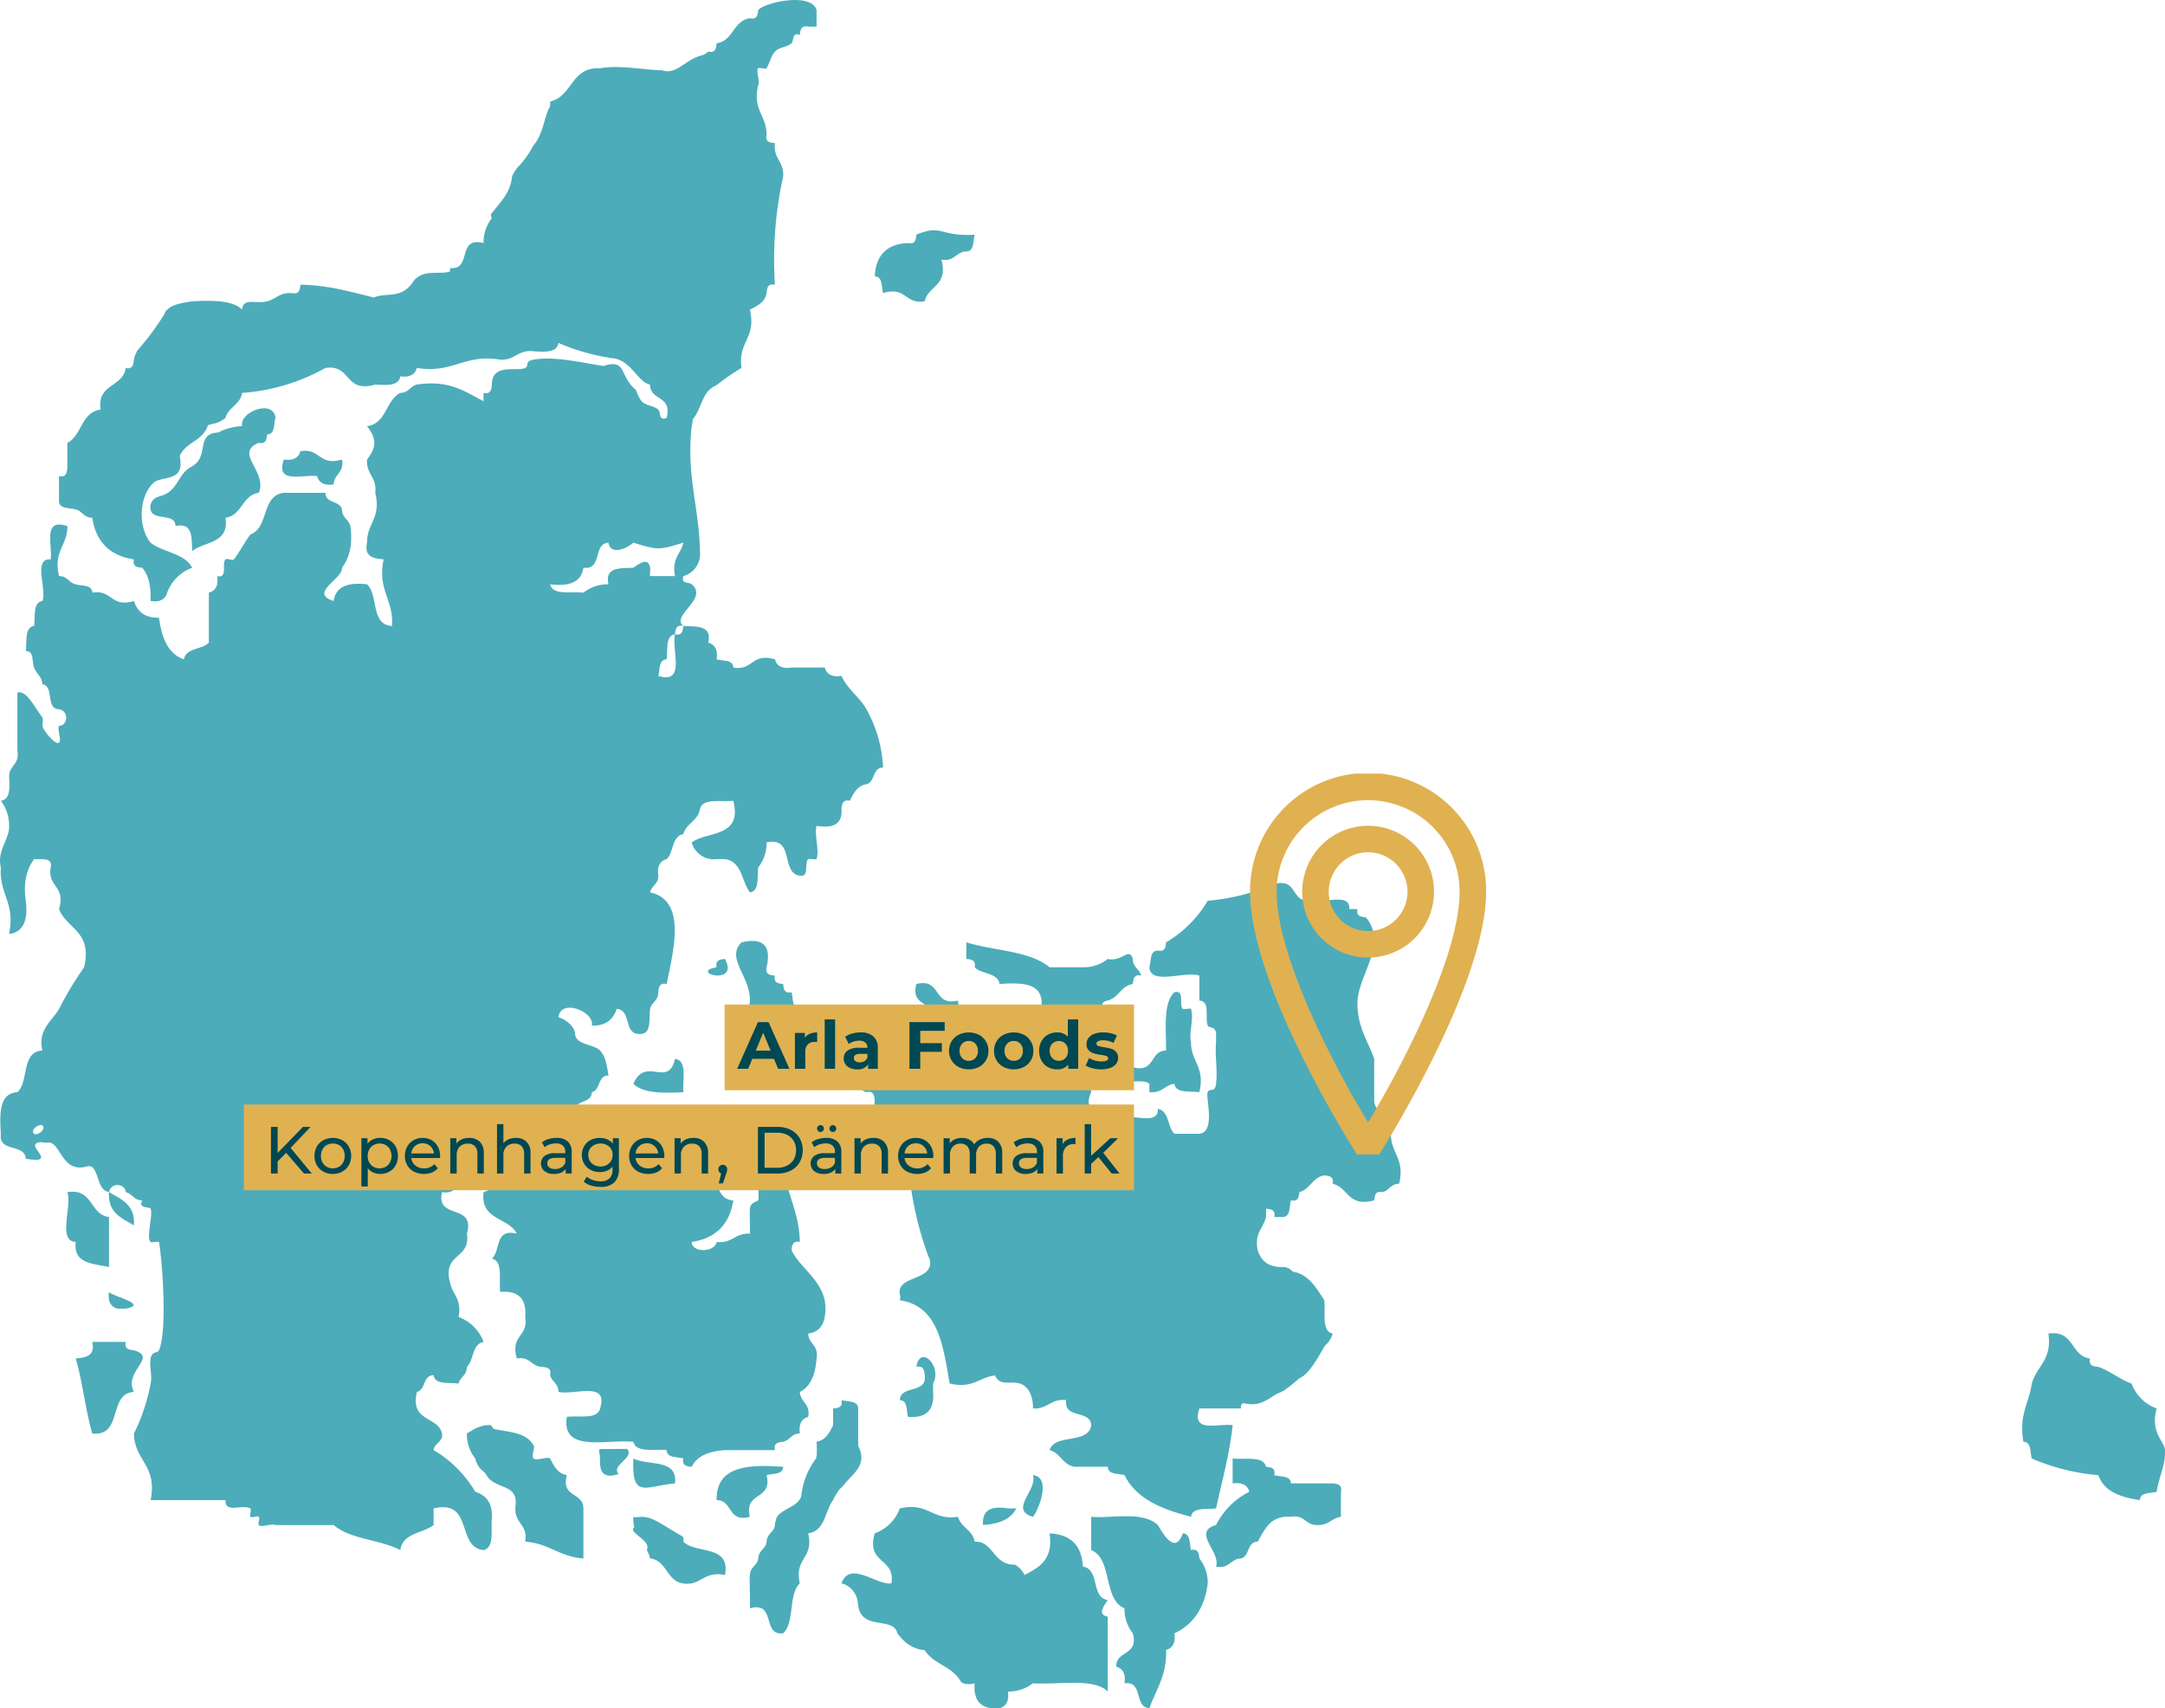 <svg xmlns="http://www.w3.org/2000/svg" xmlns:xlink="http://www.w3.org/1999/xlink" width="454.812" height="358.836" viewBox="0 0 454.812 358.836">
  <defs>
    <clipPath id="clip-path">
      <rect id="Rechteck_874" data-name="Rechteck 874" width="49.585" height="80" fill="#e0b151"/>
    </clipPath>
  </defs>
  <g id="Gruppe_5201" data-name="Gruppe 5201" transform="translate(-213.188 -2763.001)">
    <g id="DENMARK" transform="translate(-209.284 2565.878)" opacity="0.7">
      <g id="DENMARK-2" data-name="DENMARK" transform="translate(422.472 197.123)">
        <path id="Pfad_1260" data-name="Pfad 1260" d="M522.308,510.452a24.708,24.708,0,0,0-8.744-8.743c.074-1.359,2.074-1.8,1.754-3.483-.717-3.63-6.817-2.4-5.261-8.743,1.9-.444,1.186-3.482,3.507-3.507.271,2.05,3.187,1.482,5.236,1.754.346-1.408,1.754-1.754,1.754-3.507,1.507-1.408,1.037-4.792,3.507-5.236a8.818,8.818,0,0,0-5.261-5.236c.741-3.655-1.186-4.644-1.729-7.015-1.877-6.521,4.321-4.964,3.482-10.472,1.853-6.521-6.545-2.791-5.236-8.743,2.815.469,3.013-1.655,5.236-1.754.444-1.9,3.482-1.186,3.507-3.507,6.051,1.383,7.385-1.952,10.5-3.483,1.433-6.693-8.447-2.075-7.014-8.744h15.732c.445-1.9,3.482-1.185,3.508-3.507,1.9-.42,1.186-3.482,3.507-3.507-.321-2.05-.594-4-1.754-5.236-1.26-1.334-5.137-1.161-5.261-3.508-.074-1.581-2.05-3.087-3.482-3.482.469-4.125,7.73-1.062,6.99,1.753,2.988.074,4.519-1.309,5.235-3.507,3.311.2,1.235,5.779,5.261,5.236,2.051-.271,1.482-3.186,1.754-5.236.321-1.408,1.753-1.753,1.729-3.507.1-1.062.271-2.05,1.753-1.729,1.31-6.619,4.372-17.561-3.482-19.24.321-1.408,1.753-1.754,1.729-3.507-.272-2.025.395-3.112,1.753-3.483,1.507-1.408,1.037-4.792,3.507-5.261.618-2.3,3.088-2.742,3.482-5.236.544-2.371,4.4-1.457,7.016-1.753,1.95,7.78-5.385,6.3-8.744,8.744a4.814,4.814,0,0,0,5.236,3.507h1.754c3.581.494,3.482,4.668,5.236,6.99,2.05-.3,1.481-3.187,1.753-5.236a8.328,8.328,0,0,0,1.754-5.261c5.952-1.285,2.89,6.446,6.989,6.99,2.075.346.865-2.618,1.754-3.483.148-.148,1.68.173,1.754,0,.642-2.149-.519-4.816,0-6.99,3.507.593,5.458-.371,5.236-3.507.1-1.062.271-2.075,1.754-1.753.765-1.556,1.53-3.137,3.481-3.482,1.9-.445,1.187-3.482,3.508-3.507a27.892,27.892,0,0,0-3.508-12.25c-1.481-2.618-3.927-4.125-5.235-6.99-2.025.3-3.112-.371-3.508-1.753h-6.989c-2.025.3-3.112-.371-3.483-1.729-4.939-1.457-4.544,2.445-8.742,1.729-.05-1.68-2.149-1.359-3.508-1.729.3-2.05-.4-3.112-1.754-3.507.815-3.729-2.494-3.334-5.236-3.507-.1,1.087-.271,2.075-1.753,1.753-.766,3.31,2.371,10.546-3.507,8.744.395-1.358.049-3.433,1.753-3.483.272-2.074-.3-4.964,1.754-5.261.1-1.062.271-2.075,1.753-1.753-2.692-2.173,5.385-5.755,1.754-8.744-.74-.593-2.247.025-1.754-1.729a4.825,4.825,0,0,0,3.482-5.261c-.147-9.163-2.889-15.733-1.729-26.23.05-.222.1-.469.148-.716l.1-.766c1.9-2.248,1.9-5.755,4.692-6.965l.692-.469a41.772,41.772,0,0,1,4.841-3.31c-.84-5.533,3.161-6.175,1.754-12.25,1.556-.766,3.136-1.531,3.507-3.482.1-1.087.247-2.075,1.753-1.754a80.951,80.951,0,0,1,1.729-22.748c.223-3.137-2.124-3.68-1.729-6.99-1.086-.1-2.074-.247-1.753-1.753.024-4.1-3.014-5.137-1.754-10.472.444-.643-.567-3.038,0-3.507.247-.2,1.58.271,1.754,0,.568-.889.988-2.692,1.753-3.483.915-.988,2.445-.889,3.483-1.753.543-.469.024-2.445,1.753-1.753.1-1.062.272-2.075,1.754-1.754h1.754v-3.482c-1.111-3.754-10.77-1.655-12.251,0-.1,1.062-.271,2.05-1.753,1.729-3.558.519-3.434,4.742-6.99,5.261-.1,1.062-.271,2.075-1.754,1.753-.172.148-.346.272-.519.4l-.543.3c-3.755.79-5.508,4.3-8.67,3.211l-.963-.025c-3.927-.247-8.3-1.062-12.028-.4-6.15-.3-5.755,5.9-10.5,6.989a4.9,4.9,0,0,1-.024,1.063c-1.31,2.2-1.31,5.681-3.532,8.225l-.494.889a18.236,18.236,0,0,1-2.938,3.828l-.346.519-.321.543-.321.568c-.346,3.359-2.1,5.113-4.4,7.953a.965.965,0,0,0,.148.89,8.185,8.185,0,0,0-1.754,5.261c-5.631-1.531-2.4,5.755-6.989,5.236a6.263,6.263,0,0,1-.124.766c-2.223.568-4.741-.3-6.792,1.186a7.21,7.21,0,0,0-.667.593c-2.494,4.2-6,2.469-8.422,3.655l-.914-.223c-4.544-1.111-8.966-2.4-14.572-2.47-.1,1.062-.247,2.075-1.754,1.754-2.717-.124-3.136,1.161-5.236,1.729-2.271.642-5.112-.864-5.235,1.754-2.075-2-6.2-1.976-10.5-1.754-2.074.321-4,.593-5.261,1.754a3.776,3.776,0,0,0-.4.494,6.446,6.446,0,0,0-.271.593,58.121,58.121,0,0,1-5.606,7.509l-.272.568a4.7,4.7,0,0,0-.444,1.333c-.1,1.062-.246,2.075-1.729,1.754-.542,4.125-6.075,3.235-5.26,8.743-4.1.543-3.9,5.409-6.989,6.99v5.236c-.1,1.062-.272,2.075-1.755,1.753v5.236c.05,1.7,2.149,1.358,3.508,1.753,1.408.346,1.729,1.754,3.482,1.754q1.185,7.594,8.743,8.743c-.321,1.482.692,1.655,1.754,1.754,1.358,1.556,1.877,3.951,1.753,6.989,2.025.3,3.112-.4,3.483-1.753a8.818,8.818,0,0,1,5.261-5.236c-1.605-3.087-6.125-3.211-8.744-5.261-2.444-3.014-2.494-8.62-.123-11.757a4.711,4.711,0,0,1,.642-.741c1.557-1.63,6.373-.148,5.731-4.89l-.124-.815c1.284-3.014,4.767-3.014,5.928-6.471l.79-.247a6,6,0,0,0,2.891-1.284c.617-2.3,3.087-2.767,3.507-5.261a42,42,0,0,0,17.486-5.236c5.508-.84,3.952,5.359,10.473,3.482,2.5.148,4.964.3,5.261-1.729,2.025.272,3.111-.4,3.482-1.753,7.656,1.21,9.854-2.989,17.487-1.754,3.136.223,3.7-2.149,7.014-1.753,2.47.148,4.939.3,5.236-1.753a44.8,44.8,0,0,0,10.1,3.013l.938.173c3.359.074,5.113,3.582,6.742,4.816a3.941,3.941,0,0,0,.668.444,3.757,3.757,0,0,0,.79.3c.025,3.482,4.767,2.223,3.482,7.015-1.729.667-1.186-1.31-1.753-1.754-1.038-.889-2.569-.79-3.483-1.753a6.182,6.182,0,0,1-.938-1.7l-.271-.667c-3.631-3.112-1.877-6.619-6.842-5.039l-.963-.173c-4.569-.741-9.583-1.877-13.708-1.161-1.951.321-.815,1.334-1.754,1.754-1.9.815-6.94-1.087-6.989,3.482-.1,1.087-.272,2.075-1.754,1.754V281.4c-3.854-2-7.162-4.52-14-3.507-1.408.346-1.729,1.754-3.482,1.754-3.087,1.581-2.89,6.446-6.99,6.989,2.025,2.594,2.025,4.421,0,7.015-.223,3.137,2.124,3.68,1.729,6.99,1.284,5.335-1.778,6.373-1.729,10.473-.642,2.988,1.358,3.309,3.482,3.507-1.333,6.595,2.149,8.348,1.754,13.979-4.5-.173-2.815-6.5-5.236-8.744-4-.469-6.595.445-7.015,3.507-5.359-1.7,2.025-4.668,1.754-6.989,1.482-2.025,2.322-4.693,1.754-8.744-.321-1.408-1.754-1.753-1.754-3.507-.419-1.9-3.482-1.186-3.482-3.482H482.1c-4.742.519-3.137,7.36-7.015,8.743-1.309,1.729-2.124,3.458-3.482,5.236-.223.3-1.481-.271-1.753,0-.865.864.542,4.051-1.754,3.507.3,2.025-.371,3.112-1.754,3.482v10.5c-1.407,1.507-4.768,1.038-5.236,3.507-3.458-1.21-4.668-4.668-5.236-8.743-2.988.074-4.544-1.31-5.261-3.508-4.939,1.458-4.52-2.47-8.743-1.753-.049-1.7-2.124-1.358-3.482-1.754-1.433-.321-1.753-1.753-3.508-1.729-1.259-5.36,1.8-6.372,1.755-10.5-5.262-1.753-3.112,3.9-3.508,6.99-3.779-.3-.79,6.2-1.729,8.743-2.051.272-1.482,3.187-1.754,5.236-2.051.3-1.482,3.211-1.754,5.261,1.8,0,1.234,2.2,1.754,3.483.519,1.333,1.58,1.827,1.754,3.507,2.519.4.592,5.211,3.481,5.236,2.2.444,1.778,3.482,0,3.507-.444.716.593,2.915,0,3.507-.69.691-3.457-2.692-3.481-3.507-.025-.321.172-1.507,0-1.753-1.655-2.149-3.359-5.829-5.262-5.236v12.226c.494,2.84-1.654,3.014-1.753,5.261.147,2.47.3,4.94-1.729,5.236a8.467,8.467,0,0,1,1.729,5.261c.147,2.84-2.618,5.088-1.729,8.744-.395,5.606,3.088,7.385,1.729,13.979,3.087-.419,4-3.013,3.507-6.989-.568-4.051.271-6.718,1.754-8.744h1.754c1.062.1,2.049.247,1.729,1.754-.717,4.2,3.21,3.779,1.753,8.743,1.631,4.2,7.04,4.619,5.262,12.226a71.962,71.962,0,0,0-5.262,8.743c-1.284,2.322-4.643,4.471-3.481,8.744-4.5.172-2.816,6.52-5.262,8.743-3.828.247-3.754,4.4-3.482,8.743-.543,4.026,5.039,1.951,5.236,5.236,7.657,1.285-1.408-3.458,3.508-3.482a.739.739,0,0,0,.444.1,2.686,2.686,0,0,0,.617-.024c2.84-.321,2.84,6.668,8.423,4.989a1.39,1.39,0,0,1,.987.173c1.481,1.432,1.062,4.767,3.507,5.261.42-2.2,3.483-1.779,3.507,0,1.408.321,1.729,1.753,3.483,1.729-.988,1.778,1.556,1.284,1.753,1.753.544,1.26-.987,6.2,0,6.99.124.124,1.729-.1,1.754,0,.691,3.927,1.8,18.5,0,22.748-.32.691-1.457.074-1.754,1.729-.3,1.7.371,3.582,0,5.261a40.6,40.6,0,0,1-3.507,10.5c.1,5.73,4.989,6.669,3.507,13.98h15.734c-.124,2.889,3.309.79,5.235,1.753.247.124-.2,1.531,0,1.753.3.3,1.458-.3,1.754,0,.3.272-.247,1.408,0,1.729.469.593,2.865-.42,3.507,0h12.226c3.434,3.013,9.806,3.038,14,5.261.494-3.606,4.668-3.482,6.989-5.261v-3.482c8.423-2.025,4.693,8.126,10.5,8.743,2.371-.543,1.458-4.372,1.754-6.99C525.889,512.7,524.5,511.168,522.308,510.452Zm22.722-194.083c4.051.543,1.952-5.063,5.262-5.261.444,2.741,3.828,1.234,5.236,0,5.112,1.581,5.384,1.581,10.5,0-.543,2.371-2.494,3.358-1.753,7.014h-5.236c-.074-.568.074-1.186,0-1.753-.346-2.124-1.977-1.087-3.507,0-2.742.172-6.051-.248-5.236,3.482a8.337,8.337,0,0,0-5.262,1.754c-2.617-.3-6.445.642-6.989-1.754C542.017,320.345,544.61,319.432,545.029,316.369Zm-115.392,118.9c-.914-.914,1.259-2.223,1.754-1.753C432.28,434.429,430.106,435.763,429.638,435.269Zm153.873-12.25c.1-1.062.247-2.05,1.753-1.729-.1-2.989,1.285-4.545,3.483-5.261-.223-3.137,2.148-3.68,1.753-6.99-1.7-.049-1.358-2.149-1.753-3.507-1.481.321-1.655-.667-1.754-1.729-1.062-.1-2.051-.271-1.729-1.753-1.086-.1-2.074-.271-1.753-1.753q1.556-6.817-5.261-5.236c-3.384,3.359,1.853,7.039,1.754,12.226-.025,3.482-4.767,2.223-3.482,6.989v7.015C580.893,418.967,581.979,428.18,583.511,423.018ZM468.364,287.965c-4.668.148-2.124,4.594-5.037,6.768a5.314,5.314,0,0,1-.915.568c-2.643,1.581-2.643,5.088-6.224,6a4.747,4.747,0,0,0-.89.346,2.2,2.2,0,0,0-1.186,2.47c.4,2.52,5.212.618,5.236,3.507,3.729-.815,3.335,2.495,3.508,5.236,2.594-2.05,7.8-1.507,6.99-6.99,3.556-.519,3.433-4.717,6.989-5.236,1.9-4.5-5.311-8.348,0-10.5,1.481.32,1.654-.692,1.753-1.754,1.7-.05,1.359-2.149,1.754-3.482-.47-4.125-7.755-1.087-6.989,1.729a12.966,12.966,0,0,0-4.3.963Zm20.724,9.163c.37,1.359,1.457,2.025,3.481,1.753.1-2.248,2.248-2.42,1.754-5.236-4.939,1.433-4.52-2.47-8.743-1.753-.371,1.358-1.458,2.025-3.482,1.753C480.319,298.882,485.976,296.733,489.088,297.128ZM660.447,421.29h-1.753c-1.8,4.692,3.778,2.025,5.235,3.482v1.754c2.865.2,3.014-1.433,5.261-1.754.271,2.05,3.187,1.482,5.236,1.754,1.26-5.335-1.778-6.373-1.754-10.5-.494-2.173.667-4.866,0-6.99-.049-.173-1.58.148-1.729,0-.89-.864.543-4.026-1.754-3.507-2.42,2.272-1.729,7.607-1.753,12.25C663.954,417.807,665.214,422.549,660.447,421.29Zm-52.46-162.617c4.939-1.458,4.52,2.445,8.743,1.729.741-3.334,4.989-3.161,3.507-8.743,2.815.494,2.989-1.655,5.236-1.729,1.705-.049,1.358-2.149,1.754-3.507-7.262.469-6.817-2.3-12.251,0-.1,1.062-.246,2.075-1.753,1.754-4.445.2-6.769,2.544-6.99,6.99C607.938,255.215,607.592,257.314,607.987,258.673ZM614.977,403.8c-1.26,4.767,3.483,3.507,3.507,6.99,2.3,1.778,6.447,1.7,8.744,3.482,1.259-4.767-3.482-3.507-3.508-6.989C618.336,408.594,620.361,402.494,614.977,403.8Zm-40.209-5.261c-1.062.1-2.075.272-1.754,1.754C567.061,401.357,577.88,404.371,574.768,398.542ZM450.606,454.509c.3-4.372-2.668-5.483-5.236-6.99C445.074,451.891,448.063,452.978,450.606,454.509Zm0,26.23c-1.062-.1-2.05-.272-1.729-1.754h-7.014c.642,2.964-1.358,3.285-3.482,3.482,1.457,4.965,2.025,10.794,3.482,15.758,6.521.667,3.235-8.422,8.743-8.743C448.335,485.135,455.744,482.221,450.606,480.739ZM447.124,472h1.753c4.99-.914-2.84-2.593-3.507-3.507C445.074,470.514,445.766,471.6,447.124,472Zm-1.754-8.743v-10.5c-4.124-.543-3.26-6.076-8.742-5.236,1.012,3.063-2.125,10.274,1.753,10.472C437.837,462.61,442.036,462.511,445.37,463.252Zm194.083,52.46c1.013-1.062,4.1-8.3,0-8.743C640.515,510.082,634.341,514.231,639.453,515.712Zm10.5,10.472c-.222-4.445-2.544-6.767-6.99-6.99.815,5.508-2.173,7.138-5.26,8.744a4.772,4.772,0,0,0-1.384-1.729,4.82,4.82,0,0,0-.617-.444c-4.569.173-4.569-5.063-8.472-4.816a3.721,3.721,0,0,0-.247-.84c-.766-1.8-2.717-2.4-3.261-4.4-5.507.84-6.175-3.161-12.226-1.753a8.822,8.822,0,0,1-5.261,5.236c-1.877,6.545,4.348,4.99,3.507,10.5-3.062.494-8.719-4.915-10.5,0a4.532,4.532,0,0,1,3.284,3.26,5.245,5.245,0,0,1,.174.938c.443,6.052,7.434,2.544,8.3,6.323l.617.741a7.481,7.481,0,0,0,4.321,2.667l.767.1c2.174,3.21,5.681,3.21,7.656,6.668a2.6,2.6,0,0,0,.692.37,4.4,4.4,0,0,0,2.173-.074c-.321,3.8,1.433,5.557,5.236,5.236,1.358-.4,2.025-1.457,1.754-3.507a8.3,8.3,0,0,0,5.235-1.729c5.483.346,12.844-1.186,15.733,1.729V536.682c-2.1-.37-1.062-1.926,0-3.482C651.6,532.706,653.557,526.679,649.95,526.185Zm22.723-3.482c-.37-1.358-.049-3.458-1.729-3.507-1.8,5.236-4.915-1.433-5.261-1.753-3.236-3.013-9.608-1.334-13.979-1.729v6.99c4.545,1.877,2.444,10.374,6.99,12.226a8.18,8.18,0,0,0,1.753,5.261c1.26,4.767-3.482,3.507-3.507,6.99,1.357.4,2.05,1.457,1.754,3.507,4.025-.543,1.95,5.039,5.235,5.236,1.358-3.877,3.681-6.817,3.508-12.25,1.358-.371,2.024-1.458,1.753-3.483,3.952-1.877,6.348-5.31,6.989-10.5a8.158,8.158,0,0,0-1.753-5.236C674.328,523.369,674.18,522.381,672.673,522.7Zm-61.179-31.491c1.68.049,1.358,2.149,1.729,3.507,3.828.321,5.581-1.433,5.26-5.236v-1.753c2-3.582-2.741-8.349-3.507-3.507,1.482-.321,1.655.691,1.754,1.753C617.274,490,611.667,487.927,611.494,491.211Zm264.03,1.753a8.823,8.823,0,0,1-5.262-5.236c-2.568-.914-4.4-2.594-6.989-3.507-1.062-.1-2.075-.247-1.754-1.754-4.125-.519-3.235-6.051-8.743-5.236.84,5.508-2.47,6.841-3.482,10.5-.567,4.1-2.767,6.57-1.754,12.226,1.705.05,1.358,2.149,1.754,3.507a44.637,44.637,0,0,0,13.979,3.507c1.211,3.433,4.668,4.644,8.743,5.236.05-1.7,2.149-1.359,3.508-1.754.617-3.729,1.853-5.335,1.753-8.743C877.2,499.757,874.141,498.226,875.524,492.965ZM635.971,513.959h-1.753c-3.508-.593-5.483.346-5.236,3.482C632.217,517.219,634.81,516.306,635.971,513.959Zm76.937-82.2c-.346-1.408-1.753-1.729-1.753-3.483v-8.743c-1.358-3.9-3.681-6.817-3.508-12.25.469-5.829,6.348-12,1.754-17.487-1.062-.1-2.075-.247-1.754-1.729h-1.729c.3-3.8-6.224-.815-8.744-1.753-3.482-.025-2.223-4.767-7.014-3.507a44.45,44.45,0,0,1-13.98,3.507,24.7,24.7,0,0,1-8.742,8.743c-.1,1.062-.272,2.05-1.754,1.729-1.7.049-1.358,2.149-1.754,3.507.222,3.853,7.435.741,10.5,1.753v5.236c2.347.2,1.111,3.31,1.753,5.261.2.617,1.655,0,1.754,1.729.025.593-.024,1.186,0,1.754-.271,2.89.347,5.878,0,8.743-.247,2.025-1.334.766-1.754,1.754-.493,1.161,1.754,8.323-1.753,8.743H669.19c-1.507-1.408-1.037-4.792-3.507-5.236.3,3.779-6.2.791-8.743,1.729.691-4.174-7.953.988-5.236-5.236-.691-4.2,7.953.963,5.236-5.236v-1.754c-.964,0-1.976-1.433,0-1.753.567-4.051-.271-6.718-1.754-8.744-.963,0-1.977-1.408,0-1.753,2.3-.618,2.767-3.063,5.261-3.483.1-1.086.247-2.075,1.754-1.753-.346-1.408-1.754-1.753-1.754-3.507-.766-2.593-2.248.692-5.261,0a8.114,8.114,0,0,1-5.236,1.754h-6.99c-4.124-3.458-11.707-3.458-17.486-5.236v3.482c1.063.1,2.075.272,1.754,1.754,1.408,1.506,4.791,1.038,5.236,3.507,5.014-.345,9.558-.222,8.743,5.236-2.964-.642-3.285,1.358-3.507,3.507-3.138-.222-3.681,2.124-6.99,1.729-.543,1.507.691,3.829,0,5.261-.05.124-.444.074-.84,0-.4-.049-.79-.1-.914,0-1.333,1.506-3.062,4.989-6.989,5.236a6.272,6.272,0,0,1-.939.074,3.07,3.07,0,0,1-.666-.074,3.442,3.442,0,0,1-.543-.148c-.938-5.335-6.175-1.853-9.214-1.605h-7.854c-.3,2.05.371,3.112,1.729,3.507,1.507-.321,1.655.691,1.754,1.753-.494,2.815,1.655,3.014,1.754,5.236-2.025-.272-3.112.4-3.508,1.753,2.3.618,2.767,3.087,5.261,3.507.618,2.742,3.063-1.531,3.483,1.729a71.141,71.141,0,0,0,4.2,20.3l.346.815c1.112,4.866-7.632,3.137-6.149,7.879a5.823,5.823,0,0,1-.124.741c8.126,1.186,9.09,9.558,10.473,17.487,4.471,1.037,5.928-.889,8.669-1.556.272-.049.568-.1.864-.148,1.384,3.21,4.865-.3,7.188,3.334l.271.618a6.885,6.885,0,0,1,.494,2.988c3.137.223,3.705-2.124,6.99-1.753-.519,4.051,5.063,1.951,5.261,5.261-.568,4.1-7.632,1.7-8.744,5.236,2.3.617,2.742,3.087,5.236,3.507h6.99c.049,1.7,2.148,1.358,3.508,1.753,2.519,5.063,7.952,7.212,13.979,8.743.3-2.05,3.187-1.481,5.261-1.753,1.235-5.755,2.815-11.188,3.482-17.487-3.087-.4-8.743,1.753-6.989-3.507h8.743c-.1-.691.148-1.013.568-1.111,3.359.865,5.088-.889,6.99-1.976a7.814,7.814,0,0,0,1.457-.691,27.575,27.575,0,0,0,2.593-2l.593-.519c2.2-.938,3.952-4.445,5.459-6.916l.519-.519a4.566,4.566,0,0,0,1.062-2c-2.075-.469-1.63-3.458-1.679-5.952l-.05-1.038c-1.358-2-3.112-5.483-6.62-6a5.052,5.052,0,0,0-.542-.494,2.593,2.593,0,0,0-1.605-.494c-2.989.074-4.521-1.309-5.236-3.507-.741-3.655,1.186-4.619,1.753-6.99V451c1.063.1,2.05.272,1.729,1.754h1.754c1.7-.049,1.358-2.149,1.753-3.507,1.481.321,1.655-.667,1.754-1.729,2.3-.618,2.741-3.087,5.235-3.507,1.063.1,2.075.271,1.754,1.753,3.335.741,3.161,4.989,8.744,3.482.1-1.062.271-2.05,1.753-1.729,1.408-.346,1.729-1.754,3.483-1.754,1.259-5.359-1.779-6.372-1.729-10.5C712.957,435.219,713.3,433.12,712.907,431.762ZM564.271,419.536c-1.433,6.249-6.126-.716-8.743,5.236,2.074,2.025,6.175,1.976,10.5,1.754C565.876,423.759,566.863,419.857,564.271,419.536ZM702.41,508.7h-8.743c-.049-1.68-2.148-1.333-3.507-1.729.32-1.507-.667-1.655-1.729-1.753-.543-2.371-4.4-1.458-7.015-1.754V508.7c2.051-.271,3.112.4,3.508,1.753a15.809,15.809,0,0,0-6.99,6.99c-5.137,1.482,1.038,5.631,0,8.743,2.815.494,3.014-1.63,5.236-1.729,1.9-.445,1.187-3.482,3.508-3.507,1.507-2.568,2.617-5.533,6.989-5.236,2.816-.494,3.014,1.63,5.236,1.729,2.84.148,3.014-1.358,5.261-1.729v-5.261C704.485,508.97,703.473,508.8,702.41,508.7Zm-99.659-7.854v-7.879c-.049-1.7-2.149-1.358-3.507-1.753.32,1.507-.691,1.655-1.754,1.753v3.507c-.766,1.556-1.531,3.137-3.482,3.482a25.079,25.079,0,0,1,.05,2.692,7.4,7.4,0,0,1-.124.766,15.868,15.868,0,0,0-3.137,7.953,2.814,2.814,0,0,1-.42.865c-1.309,1.729-4.767,2.3-4.891,4.224a2.067,2.067,0,0,0-.223.988c-.073,1.433-1.654,1.753-1.753,3.507-.074,1.433-1.655,1.753-1.754,3.507-.074,1.408-1.654,1.729-1.753,3.482-.124,2.321.1,4.668,0,6.99,5.631-1.531,2.4,5.779,6.989,5.261,2.445-2.248,1.087-8.274,3.507-10.5-1.259-5.359,3.014-5.137,1.754-10.5,3.581-.494,3.482-4.668,5.236-6.989a11.508,11.508,0,0,1,1.309-2.2,4.36,4.36,0,0,1,.594-.568C601.418,506.722,604.9,504.969,602.751,500.844Zm-48.558.618c-1.754,0-3.508,0-5.829.049l-.024.815c.617.89-1.137,6.125,4.1,4.4C550.686,504.969,555.947,503.215,554.193,501.461Zm10.077,7.237c.643-5.286-5.706-3.631-8.743-5.236C555.132,512.107,558.046,509.266,564.271,508.7Zm-8.743-8.744c.543,2.4,4.371,1.457,6.989,1.754.05,1.7,2.149,1.358,3.507,1.753-.32,1.482.667,1.655,1.754,1.754,1.137-2.347,3.73-3.261,6.99-3.507h10.5c-.321-1.482.667-1.655,1.729-1.754,1.433-.321,1.754-1.753,3.507-1.729-.271-2.05.4-3.112,1.754-3.507.494-2.816-1.655-3.013-1.754-5.236,2.347-1.161,3.261-3.754,3.508-7.015.494-2.815-1.655-2.988-1.754-5.236,3.063-.42,3.977-3.013,3.482-6.99-1.136-4.693-4.989-6.644-6.989-10.5.1-1.062.271-2.075,1.753-1.753-.147-6.249-2.716-10.1-3.507-15.733-1.062-.1-2.051-.248-1.729-1.754v-1.729c-6.026-.988-2.914,6.94-3.507,10.472-.024.173-1.68.4-1.753,1.753-.1,1.754.073,3.508,0,5.261-3.138-.222-3.681,2.124-6.99,1.729-.4,2.248-5.212,2.3-5.236,0q7.557-1.148,8.744-8.744c-4.5-.148-2.52-6.817-7.016-6.989-.172-4.471-6.5-2.816-8.742-5.236.173,2.47.3,4.939-1.729,5.236-1.9-.42-1.186-3.483-3.507-3.483.073,1.9-2.3,1.087-3.508,1.729-.889.494.074,1.408-1.729,1.754-2.248.444-4.743-.4-7.015,0,.074,0-.47,2.791-1.729,1.753-.1,1.062-.271,2.075-1.754,1.753H538.04c-4.051-3.853-9.929.346-13.979,1.754-.741,5.977,5.236,5.236,6.99,8.743-4.692-1.21-3.385,3.606-5.236,5.236,2.371.543,1.433,4.372,1.729,6.99q5.742-.482,5.26,5.261c.717,4.2-3.211,3.779-1.753,8.718,2.815-.469,3.013,1.655,5.235,1.754,1.087.1,2.075.271,1.754,1.753.346,1.408,1.754,1.754,1.754,3.507,3.31.766,10.546-2.4,8.743,3.482-.544,2.372-4.372,1.458-6.989,1.754C540.361,502.3,549.648,499.436,555.527,499.955Zm-13.979,7.015c-1.976-.371-2.717-1.951-3.508-3.507-.716-.445-2.914.593-3.482,0-.3-.271-.148-1.013,0-1.753l.124-.741c-1.482-2.988-4.965-2.988-8.423-3.68a3.43,3.43,0,0,1-.519-.593c-.1-.148-.1-.247.074-.222-2.42-.173-3.854.889-5.261,1.753a8.164,8.164,0,0,0,1.754,5.236,4.615,4.615,0,0,0,1.679,2.692l.544.543c1.679,3.507,6.94,1.754,6.224,6.842a5.133,5.133,0,0,0,0,1.062c.223,2.568,2.618,2.989,2.05,6.348,4.94.3,7.287,3.211,12.226,3.507v-10.5C545.006,510.477,540.263,511.736,541.548,506.969Zm41.963,0c1.358-.4,3.434-.049,3.482-1.753-7.508-.543-14.1-.124-13.979,6.99,3.482.024,2.224,4.767,6.99,3.507C578.694,510.328,584.82,512.354,583.511,506.969Zm-17.487,13.979a1.241,1.241,0,0,0-.024-.864.821.821,0,0,0-.444-.42c-4.371-2.47-6.125-4.2-8.94-3.9a2.937,2.937,0,0,1-.643.049.79.79,0,0,1-.444-.1,6.423,6.423,0,0,0,.024,1.21,4.548,4.548,0,0,0,.173,1.038c-1.531.988,3.705,2.741,2.618,4.717a8.838,8.838,0,0,1,.4.839,5.283,5.283,0,0,1,.3.939c4.125.519,3.235,6.051,8.743,5.236,2.347-.543,3.334-2.495,6.99-1.753C575.978,521.467,568.643,523.591,566.023,520.949Z" transform="translate(-422.471 -197.123)" fill="#00899c"/>
      </g>
    </g>
    <g id="Gruppe_5164" data-name="Gruppe 5164" transform="translate(475.802 2925.501)">
      <g id="Gruppe_5162" data-name="Gruppe 5162" transform="translate(0 0)" clip-path="url(#clip-path)">
        <path id="Pfad_1259" data-name="Pfad 1259" d="M24.793,38.638A13.845,13.845,0,1,1,38.638,24.793,13.861,13.861,0,0,1,24.793,38.638m0-22.117a8.272,8.272,0,1,0,8.272,8.272,8.281,8.281,0,0,0-8.272-8.272M22.471,80C21.552,78.619,0,44.6,0,24.793a24.793,24.793,0,1,1,49.585,0c0,19.578-21.547,53.811-22.466,55.2ZM24.793,5.574A19.241,19.241,0,0,0,5.574,24.793c0,14.5,13.639,39.418,19.213,48.449,5.567-9.072,19.225-34.12,19.225-48.449A19.241,19.241,0,0,0,24.793,5.574" transform="translate(0 0)" fill="#e0b151"/>
      </g>
    </g>
    <g id="Gruppe_5200" data-name="Gruppe 5200">
      <rect id="Rechteck_875" data-name="Rechteck 875" width="86" height="18" transform="translate(365.411 2974)" fill="#e0b151"/>
      <rect id="Rechteck_876" data-name="Rechteck 876" width="187" height="18" transform="translate(264.411 2995)" fill="#e0b151"/>
      <path id="Pfad_1264" data-name="Pfad 1264" d="M130.368,11.9h-4.55L124.95,14h-2.324l4.368-9.8h2.24l4.382,9.8h-2.38Zm-.714-1.722L128.1,6.426l-1.554,3.752Zm7.2-2.716a2.429,2.429,0,0,1,1.057-.826,3.923,3.923,0,0,1,1.533-.28V8.372q-.364-.028-.49-.028a2,2,0,0,0-1.47.525,2.122,2.122,0,0,0-.532,1.575V14h-2.184V6.468h2.086Zm4.172-3.85h2.184V14h-2.184Zm7.532,2.744a3.92,3.92,0,0,1,2.688.833A3.188,3.188,0,0,1,152.18,9.7V14h-2.044v-.938a2.434,2.434,0,0,1-2.3,1.05,3.563,3.563,0,0,1-1.505-.294,2.244,2.244,0,0,1-.973-.812,2.113,2.113,0,0,1-.336-1.176,1.962,1.962,0,0,1,.791-1.652,4.031,4.031,0,0,1,2.443-.6H150a1.392,1.392,0,0,0-.434-1.1,1.912,1.912,0,0,0-1.3-.385,3.8,3.8,0,0,0-1.183.189,3.13,3.13,0,0,0-.987.511l-.784-1.526a4.73,4.73,0,0,1,1.477-.672A6.616,6.616,0,0,1,148.554,6.356Zm-.168,6.286a1.9,1.9,0,0,0,.994-.259A1.417,1.417,0,0,0,150,11.62v-.77h-1.5q-1.344,0-1.344.882a.785.785,0,0,0,.329.665A1.482,1.482,0,0,0,148.386,12.642ZM161.1,6.02V8.61h4.536v1.82H161.1V14H158.83V4.2h7.406V6.02Zm10.192,8.092a4.516,4.516,0,0,1-2.135-.5,3.7,3.7,0,0,1-1.477-1.379,3.8,3.8,0,0,1-.532-2,3.8,3.8,0,0,1,.532-2,3.7,3.7,0,0,1,1.477-1.379,4.819,4.819,0,0,1,4.263,0,3.706,3.706,0,0,1,1.47,1.379,3.8,3.8,0,0,1,.532,2,3.8,3.8,0,0,1-.532,2,3.706,3.706,0,0,1-1.47,1.379A4.475,4.475,0,0,1,171.29,14.112Zm0-1.792a1.819,1.819,0,0,0,1.379-.567,2.114,2.114,0,0,0,.539-1.519,2.114,2.114,0,0,0-.539-1.519,1.819,1.819,0,0,0-1.379-.567,1.842,1.842,0,0,0-1.386.567,2.1,2.1,0,0,0-.546,1.519,2.1,2.1,0,0,0,.546,1.519A1.842,1.842,0,0,0,171.29,12.32Zm9.45,1.792a4.516,4.516,0,0,1-2.135-.5,3.7,3.7,0,0,1-1.477-1.379,3.8,3.8,0,0,1-.532-2,3.8,3.8,0,0,1,.532-2A3.7,3.7,0,0,1,178.6,6.853a4.819,4.819,0,0,1,4.263,0,3.706,3.706,0,0,1,1.47,1.379,3.8,3.8,0,0,1,.532,2,3.8,3.8,0,0,1-.532,2,3.706,3.706,0,0,1-1.47,1.379A4.475,4.475,0,0,1,180.74,14.112Zm0-1.792a1.819,1.819,0,0,0,1.379-.567,2.114,2.114,0,0,0,.539-1.519,2.114,2.114,0,0,0-.539-1.519,1.819,1.819,0,0,0-1.379-.567,1.842,1.842,0,0,0-1.386.567,2.1,2.1,0,0,0-.546,1.519,2.1,2.1,0,0,0,.546,1.519A1.842,1.842,0,0,0,180.74,12.32Zm13.538-8.708V14h-2.086v-.868a2.88,2.88,0,0,1-2.352.98,3.911,3.911,0,0,1-1.925-.476,3.408,3.408,0,0,1-1.351-1.358,4.139,4.139,0,0,1-.49-2.044,4.139,4.139,0,0,1,.49-2.044,3.408,3.408,0,0,1,1.351-1.358,3.911,3.911,0,0,1,1.925-.476,2.865,2.865,0,0,1,2.254.91V3.612Zm-4.06,8.708a1.825,1.825,0,0,0,1.372-.567,2.1,2.1,0,0,0,.546-1.519,2.1,2.1,0,0,0-.546-1.519,1.96,1.96,0,0,0-2.758,0,2.1,2.1,0,0,0-.546,1.519,2.1,2.1,0,0,0,.546,1.519A1.842,1.842,0,0,0,190.218,12.32Zm8.89,1.792a7.317,7.317,0,0,1-1.834-.231,4.792,4.792,0,0,1-1.428-.581l.728-1.568a4.582,4.582,0,0,0,1.218.525,5.1,5.1,0,0,0,1.4.2q1.386,0,1.386-.686a.486.486,0,0,0-.378-.462,5.6,5.6,0,0,0-1.162-.238,11.21,11.21,0,0,1-1.526-.322,2.367,2.367,0,0,1-1.043-.644,1.831,1.831,0,0,1-.441-1.316,2.062,2.062,0,0,1,.413-1.267,2.658,2.658,0,0,1,1.2-.861,5.142,5.142,0,0,1,1.869-.308,7.335,7.335,0,0,1,1.589.175,4.441,4.441,0,0,1,1.309.483l-.728,1.554a4.346,4.346,0,0,0-2.17-.56,2.208,2.208,0,0,0-1.05.2.576.576,0,0,0-.35.5.5.5,0,0,0,.378.49,6.692,6.692,0,0,0,1.2.266,12.888,12.888,0,0,1,1.512.329,2.272,2.272,0,0,1,1.022.637,1.808,1.808,0,0,1,.434,1.288,1.989,1.989,0,0,1-.42,1.246,2.681,2.681,0,0,1-1.225.847A5.458,5.458,0,0,1,199.108,14.112ZM27.888,31.646,26.1,33.466V36H24.7V26.2h1.4v5.474l5.32-5.474h1.6l-4.186,4.41L33.278,36H31.64ZM37.7,36.084a4.024,4.024,0,0,1-1.988-.49,3.553,3.553,0,0,1-1.379-1.351,4.086,4.086,0,0,1,0-3.906,3.5,3.5,0,0,1,1.379-1.344,4.318,4.318,0,0,1,3.969,0,3.517,3.517,0,0,1,1.372,1.344,4.086,4.086,0,0,1,0,3.906,3.567,3.567,0,0,1-1.372,1.351A3.984,3.984,0,0,1,37.7,36.084Zm0-1.176a2.505,2.505,0,0,0,1.281-.329,2.322,2.322,0,0,0,.889-.924,3.054,3.054,0,0,0,0-2.73,2.274,2.274,0,0,0-.889-.917,2.709,2.709,0,0,0-2.562,0,2.321,2.321,0,0,0-.9.917,3,3,0,0,0,0,2.73,2.371,2.371,0,0,0,.9.924A2.505,2.505,0,0,0,37.7,34.908Zm9.926-6.4a3.9,3.9,0,0,1,1.932.476,3.424,3.424,0,0,1,1.337,1.33,4.29,4.29,0,0,1,0,3.955,3.411,3.411,0,0,1-1.337,1.337,3.9,3.9,0,0,1-1.932.476,3.439,3.439,0,0,1-1.463-.308,3.043,3.043,0,0,1-1.127-.9v3.836H43.694V28.58h1.288v1.176a2.853,2.853,0,0,1,1.134-.931A3.58,3.58,0,0,1,47.628,28.51Zm-.112,6.4a2.505,2.505,0,0,0,1.281-.329,2.371,2.371,0,0,0,.9-.924,3,3,0,0,0,0-2.73,2.321,2.321,0,0,0-.9-.917,2.548,2.548,0,0,0-1.281-.322,2.478,2.478,0,0,0-1.267.329,2.384,2.384,0,0,0-.9.917,2.734,2.734,0,0,0-.329,1.358,2.822,2.822,0,0,0,.322,1.365,2.308,2.308,0,0,0,.9.924A2.516,2.516,0,0,0,47.516,34.908Zm12.712-2.576a3.852,3.852,0,0,1-.028.406H54.18a2.33,2.33,0,0,0,.861,1.575,2.81,2.81,0,0,0,1.827.6,2.752,2.752,0,0,0,2.142-.9l.742.868a3.25,3.25,0,0,1-1.253.9A4.725,4.725,0,0,1,54.74,35.6a3.445,3.445,0,0,1-1.407-1.351,3.873,3.873,0,0,1-.5-1.96,3.933,3.933,0,0,1,.483-1.946,3.46,3.46,0,0,1,1.33-1.351,3.789,3.789,0,0,1,1.911-.483,3.712,3.712,0,0,1,1.9.483,3.392,3.392,0,0,1,1.3,1.351A4.116,4.116,0,0,1,60.228,32.332ZM56.56,29.644a2.323,2.323,0,0,0-1.617.588,2.37,2.37,0,0,0-.763,1.54h4.76a2.386,2.386,0,0,0-.763-1.533A2.307,2.307,0,0,0,56.56,29.644Zm9.772-1.134a3.066,3.066,0,0,1,2.247.819,3.221,3.221,0,0,1,.833,2.4V36H68.068V31.884a2.278,2.278,0,0,0-.518-1.624,1.948,1.948,0,0,0-1.484-.546,2.312,2.312,0,0,0-1.722.637,2.489,2.489,0,0,0-.63,1.827V36H62.37V28.58h1.288V29.7a2.612,2.612,0,0,1,1.1-.882A3.84,3.84,0,0,1,66.332,28.51Zm9.814,0a3.066,3.066,0,0,1,2.247.819,3.221,3.221,0,0,1,.833,2.4V36H77.882V31.884a2.278,2.278,0,0,0-.518-1.624,1.948,1.948,0,0,0-1.484-.546,2.312,2.312,0,0,0-1.722.637,2.489,2.489,0,0,0-.63,1.827V36H72.184V25.612h1.344V29.63a2.774,2.774,0,0,1,1.1-.826A3.785,3.785,0,0,1,76.146,28.51Zm8.554,0a3.356,3.356,0,0,1,2.359.756,2.919,2.919,0,0,1,.819,2.254V36H86.6v-.98a2.124,2.124,0,0,1-.959.791,3.66,3.66,0,0,1-1.477.273,3.091,3.091,0,0,1-2-.6,2.069,2.069,0,0,1-.035-3.157,3.519,3.519,0,0,1,2.268-.6h2.128v-.266a1.714,1.714,0,0,0-.5-1.33,2.126,2.126,0,0,0-1.484-.462,3.929,3.929,0,0,0-1.288.217,3.318,3.318,0,0,0-1.064.581l-.56-1.008a4.064,4.064,0,0,1,1.372-.707A5.741,5.741,0,0,1,84.7,28.51Zm-.308,6.538a2.5,2.5,0,0,0,1.33-.343,1.963,1.963,0,0,0,.812-.973V32.7H84.462q-1.708,0-1.708,1.148a1.039,1.039,0,0,0,.434.882A1.984,1.984,0,0,0,84.392,35.048Zm13.4-6.468v6.412a3.832,3.832,0,0,1-.966,2.877,4.006,4.006,0,0,1-2.884.931,6.9,6.9,0,0,1-2-.287,3.963,3.963,0,0,1-1.54-.819l.644-1.036a3.8,3.8,0,0,0,1.281.707,4.867,4.867,0,0,0,1.575.259,2.642,2.642,0,0,0,1.925-.616,2.534,2.534,0,0,0,.623-1.876v-.588a2.974,2.974,0,0,1-1.169.861,3.9,3.9,0,0,1-1.5.287,4.056,4.056,0,0,1-1.925-.455A3.385,3.385,0,0,1,90.5,33.963a3.809,3.809,0,0,1,0-3.738,3.336,3.336,0,0,1,1.351-1.267,4.107,4.107,0,0,1,1.925-.448,3.932,3.932,0,0,1,1.561.308,2.9,2.9,0,0,1,1.183.91V28.58Zm-3.864,5.936a2.751,2.751,0,0,0,1.309-.308,2.278,2.278,0,0,0,.91-.861,2.4,2.4,0,0,0,.329-1.253,2.271,2.271,0,0,0-.714-1.743,2.881,2.881,0,0,0-3.682,0,2.271,2.271,0,0,0-.714,1.743,2.4,2.4,0,0,0,.329,1.253,2.278,2.278,0,0,0,.91.861A2.781,2.781,0,0,0,93.926,34.516Zm13.412-2.184a3.851,3.851,0,0,1-.028.406h-6.02a2.33,2.33,0,0,0,.861,1.575,2.81,2.81,0,0,0,1.827.6,2.752,2.752,0,0,0,2.142-.9l.742.868a3.25,3.25,0,0,1-1.253.9,4.725,4.725,0,0,1-3.759-.175,3.445,3.445,0,0,1-1.407-1.351,3.873,3.873,0,0,1-.5-1.96,3.933,3.933,0,0,1,.483-1.946,3.46,3.46,0,0,1,1.33-1.351,3.789,3.789,0,0,1,1.911-.483,3.712,3.712,0,0,1,1.9.483,3.392,3.392,0,0,1,1.3,1.351A4.116,4.116,0,0,1,107.338,32.332Zm-3.668-2.688a2.323,2.323,0,0,0-1.617.588,2.37,2.37,0,0,0-.763,1.54h4.76a2.386,2.386,0,0,0-.763-1.533A2.307,2.307,0,0,0,103.67,29.644Zm9.772-1.134a3.066,3.066,0,0,1,2.247.819,3.221,3.221,0,0,1,.833,2.4V36h-1.344V31.884a2.278,2.278,0,0,0-.518-1.624,1.948,1.948,0,0,0-1.484-.546,2.312,2.312,0,0,0-1.722.637,2.489,2.489,0,0,0-.63,1.827V36H109.48V28.58h1.288V29.7a2.612,2.612,0,0,1,1.1-.882A3.84,3.84,0,0,1,113.442,28.51Zm6.188,5.656a.86.86,0,0,1,.651.273.948.948,0,0,1,.259.679,1.668,1.668,0,0,1-.049.406q-.049.2-.189.6l-.658,1.946h-.882l.518-2.086a.879.879,0,0,1-.427-.329.919.919,0,0,1-.161-.539.928.928,0,0,1,.266-.686A.911.911,0,0,1,119.63,34.166Zm7.364-7.966h4.13a5.971,5.971,0,0,1,2.758.616,4.526,4.526,0,0,1,1.869,1.729,5.241,5.241,0,0,1,0,5.11,4.526,4.526,0,0,1-1.869,1.729,5.971,5.971,0,0,1-2.758.616h-4.13Zm4.046,8.582a4.534,4.534,0,0,0,2.093-.462,3.34,3.34,0,0,0,1.393-1.295,4.026,4.026,0,0,0,0-3.85,3.34,3.34,0,0,0-1.393-1.295,4.534,4.534,0,0,0-2.093-.462h-2.646v7.364Zm10.3-6.272a3.356,3.356,0,0,1,2.359.756,2.919,2.919,0,0,1,.819,2.254V36h-1.274v-.98a2.124,2.124,0,0,1-.959.791,3.66,3.66,0,0,1-1.477.273,3.091,3.091,0,0,1-1.995-.6,2.069,2.069,0,0,1-.035-3.157,3.519,3.519,0,0,1,2.268-.6h2.128v-.266a1.714,1.714,0,0,0-.5-1.33,2.126,2.126,0,0,0-1.484-.462,3.929,3.929,0,0,0-1.288.217,3.318,3.318,0,0,0-1.064.581l-.56-1.008a4.064,4.064,0,0,1,1.372-.707A5.741,5.741,0,0,1,141.344,28.51Zm-.308,6.538a2.5,2.5,0,0,0,1.33-.343,1.963,1.963,0,0,0,.812-.973V32.7h-2.072q-1.708,0-1.708,1.148a1.039,1.039,0,0,0,.434.882A1.984,1.984,0,0,0,141.036,35.048Zm-.9-7.784a.7.7,0,0,1-.5-.2.681.681,0,0,1-.21-.511.7.7,0,0,1,.21-.518.71.71,0,0,1,1.008,0,.7.7,0,0,1,.21.518.681.681,0,0,1-.21.511A.7.7,0,0,1,140.14,27.264Zm2.6,0a.7.7,0,0,1-.5-.2.681.681,0,0,1-.21-.511.7.7,0,0,1,.21-.518.71.71,0,0,1,1.008,0,.7.7,0,0,1,.21.518.681.681,0,0,1-.21.511A.7.7,0,0,1,142.744,27.264Zm8.512,1.246a3.066,3.066,0,0,1,2.247.819,3.221,3.221,0,0,1,.833,2.4V36h-1.344V31.884a2.278,2.278,0,0,0-.518-1.624,1.948,1.948,0,0,0-1.484-.546,2.312,2.312,0,0,0-1.722.637,2.489,2.489,0,0,0-.63,1.827V36h-1.344V28.58h1.288V29.7a2.612,2.612,0,0,1,1.1-.882A3.84,3.84,0,0,1,151.256,28.51Zm12.6,3.822a3.853,3.853,0,0,1-.028.406h-6.02a2.33,2.33,0,0,0,.861,1.575,2.81,2.81,0,0,0,1.827.6,2.752,2.752,0,0,0,2.142-.9l.742.868a3.25,3.25,0,0,1-1.253.9,4.725,4.725,0,0,1-3.759-.175,3.445,3.445,0,0,1-1.407-1.351,3.873,3.873,0,0,1-.5-1.96,3.933,3.933,0,0,1,.483-1.946,3.46,3.46,0,0,1,1.33-1.351,3.789,3.789,0,0,1,1.911-.483,3.712,3.712,0,0,1,1.9.483,3.392,3.392,0,0,1,1.3,1.351A4.116,4.116,0,0,1,163.856,32.332Zm-3.668-2.688a2.323,2.323,0,0,0-1.617.588,2.37,2.37,0,0,0-.763,1.54h4.76a2.386,2.386,0,0,0-.763-1.533A2.307,2.307,0,0,0,160.188,29.644ZM175.28,28.51a3.013,3.013,0,0,1,2.219.812,3.25,3.25,0,0,1,.819,2.408V36h-1.344V31.884a2.34,2.34,0,0,0-.5-1.624,1.824,1.824,0,0,0-1.421-.546,2.128,2.128,0,0,0-1.624.637,2.56,2.56,0,0,0-.6,1.827V36h-1.344V31.884a2.34,2.34,0,0,0-.5-1.624,1.824,1.824,0,0,0-1.421-.546,2.128,2.128,0,0,0-1.624.637,2.559,2.559,0,0,0-.6,1.827V36H166V28.58h1.288v1.106a2.6,2.6,0,0,1,1.064-.875,3.563,3.563,0,0,1,1.5-.3,3.285,3.285,0,0,1,1.54.35,2.432,2.432,0,0,1,1.036,1.022,2.843,2.843,0,0,1,1.169-1.008A3.81,3.81,0,0,1,175.28,28.51Zm8.5,0a3.356,3.356,0,0,1,2.359.756,2.919,2.919,0,0,1,.819,2.254V36h-1.274v-.98a2.124,2.124,0,0,1-.959.791,3.66,3.66,0,0,1-1.477.273,3.091,3.091,0,0,1-1.995-.6,2.069,2.069,0,0,1-.035-3.157,3.519,3.519,0,0,1,2.268-.6h2.128v-.266a1.714,1.714,0,0,0-.5-1.33,2.126,2.126,0,0,0-1.484-.462,3.929,3.929,0,0,0-1.288.217,3.318,3.318,0,0,0-1.064.581l-.56-1.008a4.064,4.064,0,0,1,1.372-.707A5.741,5.741,0,0,1,183.778,28.51Zm-.308,6.538a2.5,2.5,0,0,0,1.33-.343,1.963,1.963,0,0,0,.812-.973V32.7H183.54q-1.708,0-1.708,1.148a1.039,1.039,0,0,0,.434.882A1.984,1.984,0,0,0,183.47,35.048Zm7.546-5.222a2.293,2.293,0,0,1,1.036-.98,3.76,3.76,0,0,1,1.666-.336v1.3a2.624,2.624,0,0,0-.308-.014,2.261,2.261,0,0,0-1.715.651,2.577,2.577,0,0,0-.623,1.855V36h-1.344V28.58h1.288Zm7.518,2.716-1.54,1.428V36H195.65V25.612h1.344v6.664l4.046-3.7h1.624l-3.122,3.066L202.972,36H201.32Z" transform="translate(245.411 2973.5)" fill="#004852"/>
    </g>
  </g>
</svg>
